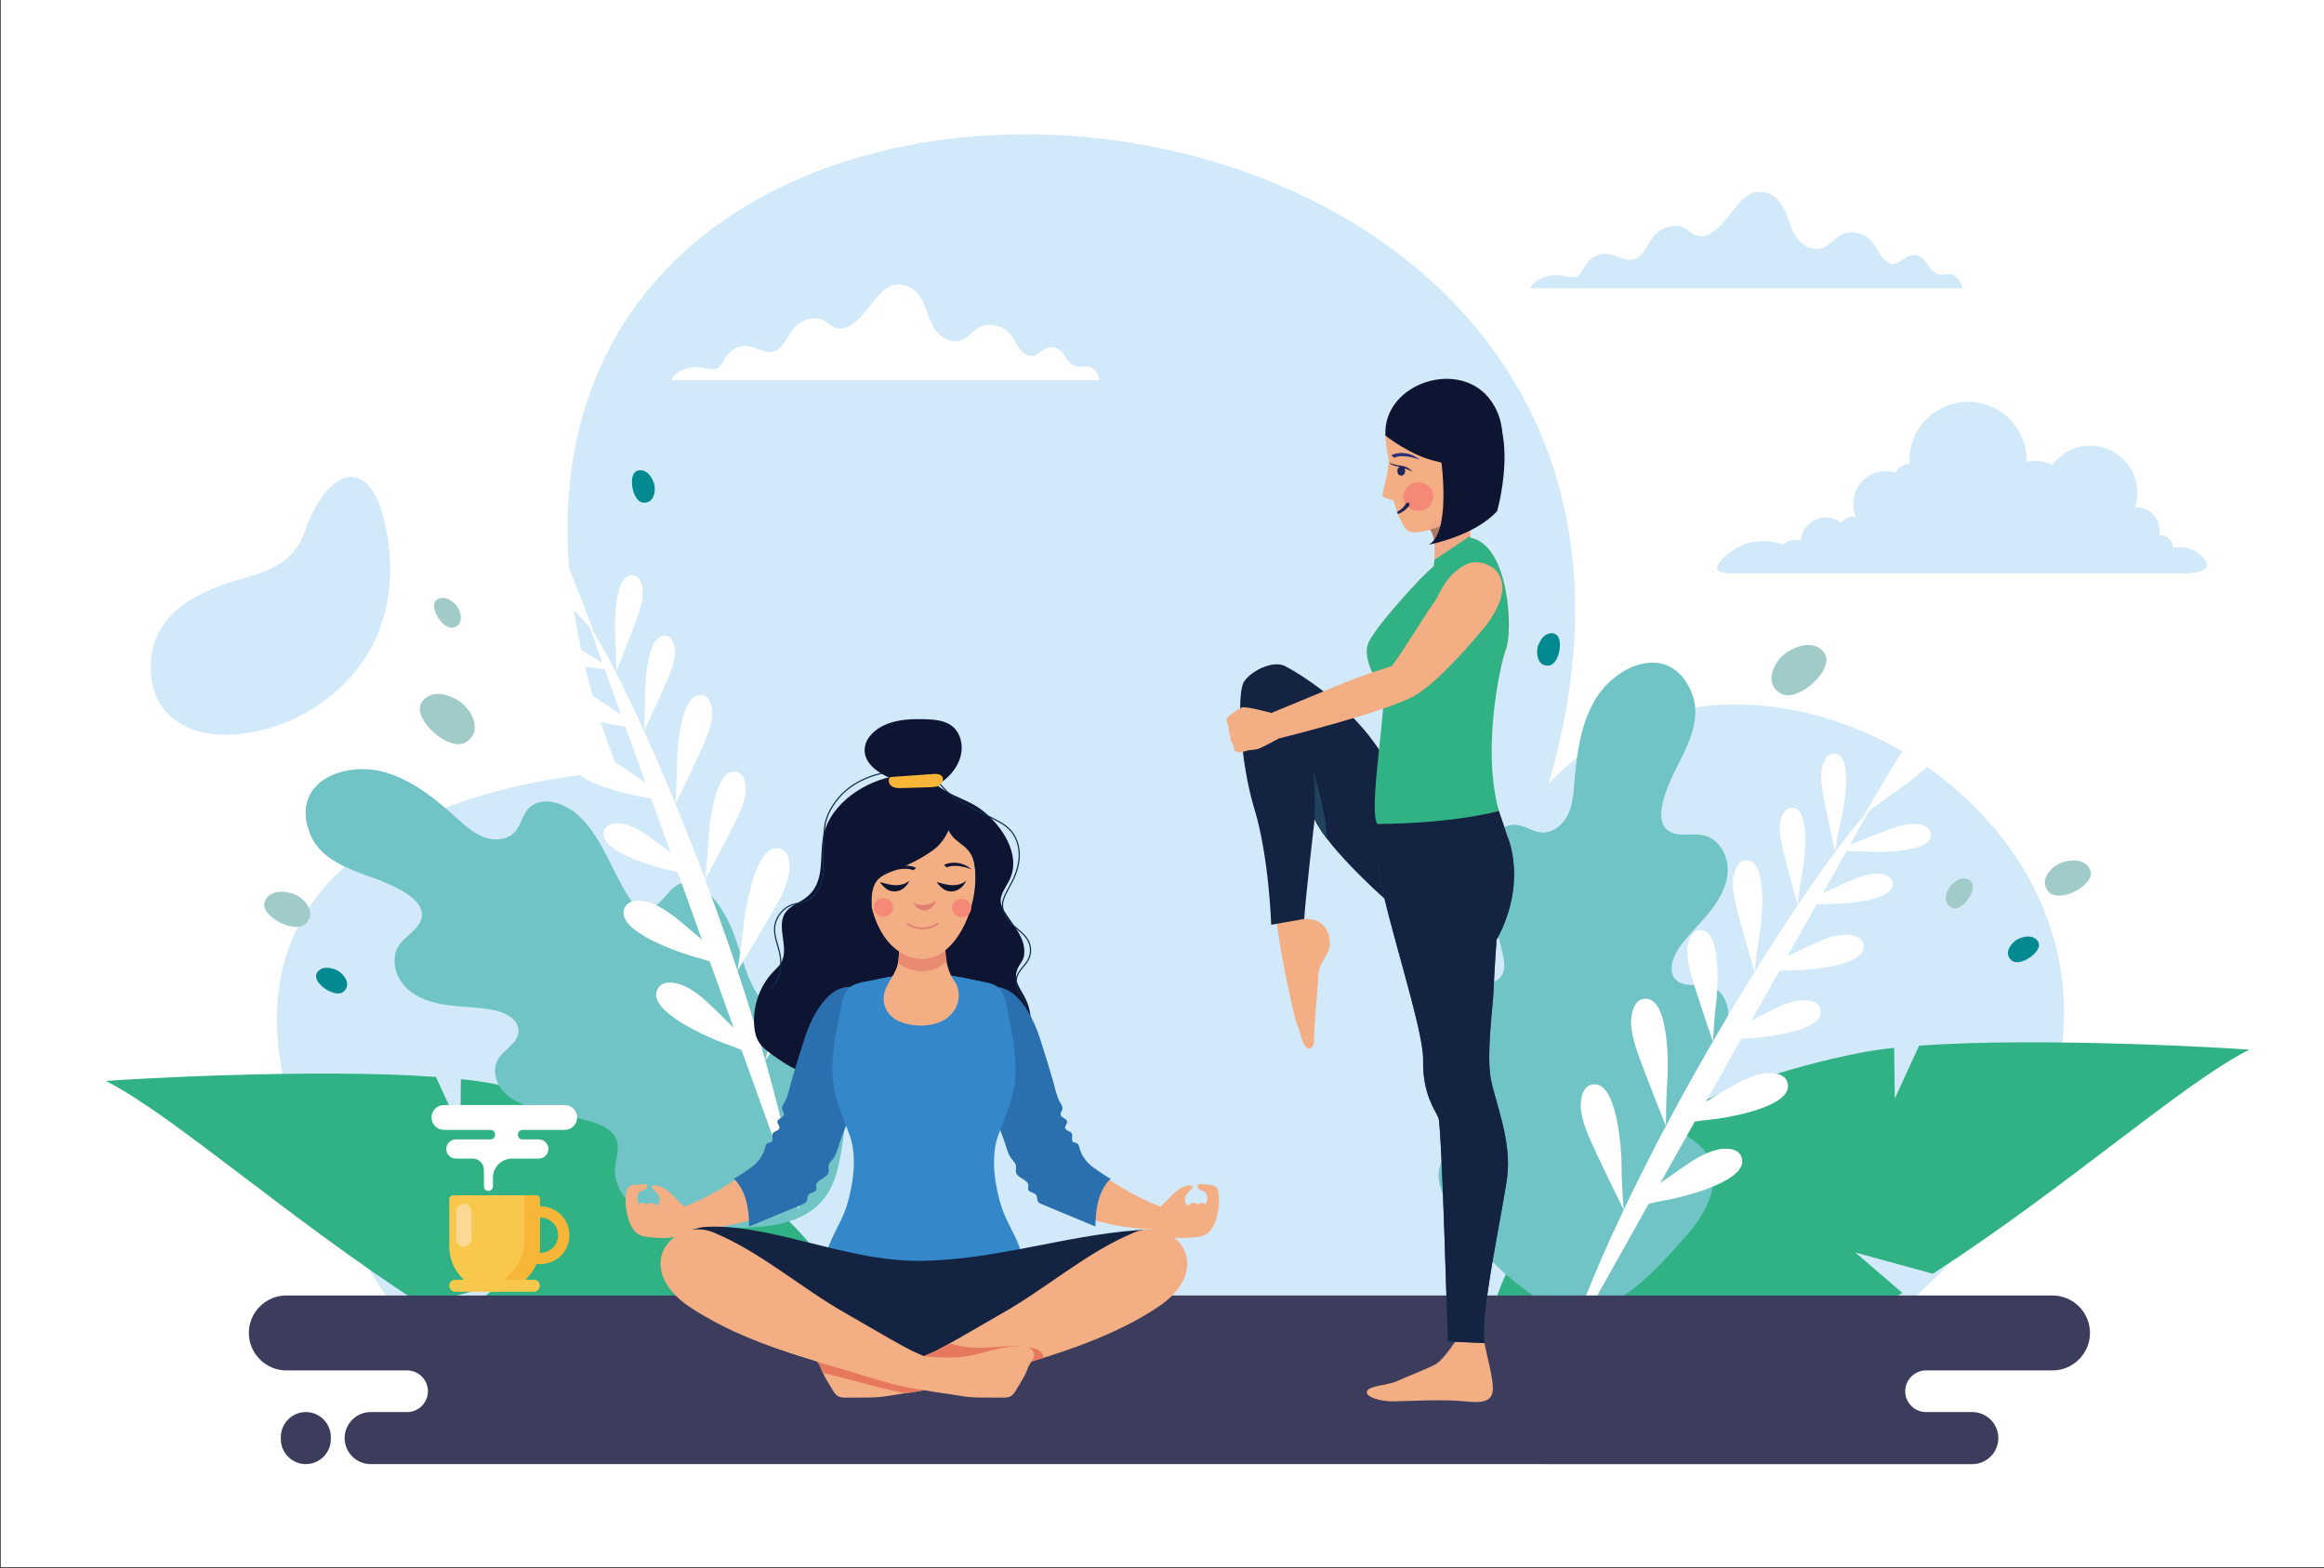 <?xml version="1.0" encoding="utf-8"?>
<!-- Generator: Adobe Illustrator 23.0.6, SVG Export Plug-In . SVG Version: 6.00 Build 0)  -->
<svg version="1.1" id="Layer_1" xmlns="http://www.w3.org/2000/svg" xmlns:xlink="http://www.w3.org/1999/xlink" x="0px" y="0px"
	 viewBox="0 0 1962 1323.88" enable-background="new 0 0 1962 1323.88" xml:space="preserve">
<rect x="0" y="0" width="1962" height="1323.88" fill="#333333" stroke="none"/>
<rect x="0.62" y="-0.68" fill="#FFFFFF" width="1962" height="1323.88"/>
<path fill-rule="evenodd" clip-rule="evenodd" fill="#D1E9F9" d="M1580.49,1126.09c412.88-326.87-69.32-682.08-273.12-464.19
	C1512.82-40.56,231.78-94.2,522.16,651.58c0,0-491.62,16.51-191.18,449.75L1580.49,1126.09L1580.49,1126.09z"/>
<path fill-rule="evenodd" clip-rule="evenodd" fill="#D1E9F9" d="M325.59,444.73c23.44,115.46-66.87,173.86-132.37,175.61
	c-41.25,1.1-63.05-21.71-65.59-49.02c-4.85-52.17,38.41-72.18,79.27-83.49c21.05-5.83,41.81-13.96,50.06-38.19
	C275.17,396.14,312.55,380.49,325.59,444.73L325.59,444.73z"/>
<path fill-rule="evenodd" clip-rule="evenodd" fill="#D1E9F9" d="M1489.03,456.92c5.85,0,11.47,1.06,16.65,2.98
	c2.34-2.58,5.73-4.2,9.49-4.2c1.75,0,3.43,0.35,4.95,0.99c0.83-11.03,10.05-19.73,21.31-19.73c4.88,0,9.38,1.64,12.98,4.39
	c2.3-3.17,6.04-5.23,10.25-5.23c0.71,0,1.4,0.06,2.07,0.17c-1.43-3.33-2.21-6.99-2.21-10.84c0-15.23,12.34-27.58,27.58-27.58
	c2.84,0,5.57,0.43,8.15,1.22c2-4.26,6.33-7.21,11.35-7.21l0.36,0c-0.06-0.99-0.09-1.99-0.09-3c0-27.37,22.19-49.56,49.56-49.56
	c27.37,0,49.56,22.19,49.56,49.56c0,0.38-0.01,0.76-0.02,1.15c2.4-0.61,4.9-0.93,7.48-0.93c5.13,0,9.96,1.27,14.2,3.51
	c7.22-9.86,18.88-16.26,32.04-16.26c21.93,0,39.7,17.78,39.7,39.7c0,4.31-0.69,8.46-1.96,12.35c0.4-0.02,0.8-0.04,1.2-0.04
	c10.8,0,19.55,8.76,19.55,19.55c0,1.27-0.12,2.51-0.35,3.71c0.13-0.01,0.27-0.01,0.41-0.01c6.1,0,11.07,4.84,11.27,10.89
	c1.69-0.32,3.44-0.49,5.23-0.49c7.05,0,13.64,2.45,18.39,6.94c12.7,12.01-1.17,15.13-14.53,15.13h-17.42h-13.68h-280.32h-21.89
	h-35.95c-13.93,0-33.82,2.28-20-12.28C1463.06,462.65,1475.38,456.92,1489.03,456.92z"/>
<path fill="#FFFFFF" d="M927.87,321.09c0.66-3.99-4.62-12.03-10.37-11.9c-2.29,0.05-4.53,0.65-6.81,0.53
	c-6.09-0.3-9.25-5.04-11.6-8.97c-2.35-3.93-7.02-8.41-12.96-7.41c-8.55,1.43-12.86,12.71-22.57,4.25
	c-6.36-5.54-6.84-13.29-14.04-18.67c-4.94-3.69-12.98-5.88-19.61-3.84c-8.65,2.66-11.87,11.24-21.08,12.73
	c-10.2,1.65-17.54-6.11-20.79-11.71c-3.95-6.79-5.42-14.13-8.8-21.05c-3.13-6.4-9.43-14.97-20.72-14.78
	c-9.55,0.16-13.75,6.2-18.44,11c-6.09,6.24-18.76,28.64-32.96,25.94c-5.54-1.05-8.3-5.45-13.3-7.42
	c-8.03-3.17-18.27,1.19-23.11,6.66c-4.84,5.47-6.76,12.08-12.23,17.26c-1.41,1.34-3.13,2.6-5.35,3.21
	c-7.64,2.09-14.75-4.34-22.93-4.82c-5.65-0.33-10.88,2.32-14.13,5.56c-3.24,3.24-5.01,7.06-7.5,10.6c-0.69,0.99-1.48,1.99-2.73,2.66
	c-3.59,1.92-8.64,0.3-13.03-0.45c-10.86-1.87-23.2,3.12-26.26,10.61H927.87z"/>
<path fill="#D1E9F9" d="M1656.26,243.44c0.66-4.02-4.66-12.13-10.46-12c-2.31,0.05-4.57,0.65-6.87,0.54
	c-6.14-0.3-9.33-5.08-11.69-9.04c-2.37-3.96-7.08-8.47-13.07-7.47c-8.62,1.45-12.96,12.82-22.76,4.28
	c-6.41-5.59-6.89-13.4-14.16-18.82c-4.98-3.72-13.09-5.92-19.77-3.87c-8.72,2.68-11.96,11.33-21.25,12.83
	c-10.29,1.67-17.68-6.16-20.96-11.8c-3.98-6.85-5.46-14.25-8.88-21.22c-3.16-6.45-9.51-15.09-20.89-14.9
	c-9.62,0.16-13.86,6.25-18.59,11.09c-6.14,6.29-18.91,28.88-33.23,26.15c-5.58-1.06-8.37-5.5-13.41-7.48
	c-8.1-3.19-18.42,1.2-23.3,6.72c-4.88,5.52-6.81,12.18-12.33,17.4c-1.43,1.35-3.16,2.63-5.4,3.24c-7.7,2.11-14.87-4.38-23.12-4.86
	c-5.69-0.33-10.97,2.34-14.24,5.6c-3.27,3.26-5.06,7.11-7.56,10.69c-0.7,1-1.49,2-2.75,2.68c-3.62,1.94-8.71,0.3-13.14-0.46
	c-10.95-1.88-23.39,3.14-26.47,10.7H1656.26z"/>
<g>
	<path fill="#30B285" d="M421.78,1084l-65.33,17.89c-112.39-72.47-211.29-161.16-267.14-189.18c14.15-1.27,175.64-10.88,278.71-3.41
		l20.55,44.71l0.54-42.84c10.87,1.16,20.76,2.58,29.34,4.29c122.84,24.52,275.56,87.94,311,221.79
		c14.88,56.21-47.92,66.44-89.41,67.93c-84.23,3.02-174.06-36.12-257.83-87.13L421.78,1084z"/>
	<path fill="#71C4C5" d="M581.45,1034.04c34.3,3.07,89.66,9.03,114.12-21.84c7.82-9.87,11.35-22.42,13.75-34.78
		c6.14-31.67,5.97-64.56-0.51-96.17c-1.96-9.58-4.67-19.39-11-26.84c-6.33-7.45-17.17-11.88-26.18-8.07
		c-9,3.8-14.75,11.23-24.19,2.64c-16.9-15.38-20.86-43.93-29.35-64.04c-6.17-14.61-21.62-42.62-41.38-39.38
		c-13.46,2.21-17.88,22.9-32.47,21.93c-5.19-0.34-9.48-4.25-12.41-8.54c-17.82-26.04-29.25-72.98-63.91-81.42
		c-7.36-1.79-15.87-0.72-21.24,4.63c-5.63,5.61-6.69,14.56-12.08,20.4c-6.39,6.93-17.46,7.63-26.27,4.29
		c-8.81-3.34-15.92-9.93-22.92-16.24c-17.43-15.73-36.19-31.04-58.6-38.03c-36.12-11.27-83.45,8.14-64.48,52.86
		c7.39,17.42,26.5,26.36,44.31,32.73c16.47,5.9,67,22.37,43.44,46.67c-4.52,4.66-10.11,8.4-13.55,13.9
		c-6.94,11.09-2.74,26.57,6.7,35.62c9.44,9.05,22.77,12.82,35.74,14.47c12.97,1.65,26.19,1.52,38.97,4.32
		c9.45,2.07,20.25,8.15,19.78,17.81c-0.48,10.05-12.56,15.06-17.48,23.84c-5.55,9.89-0.57,23.02,8.17,30.26
		c8.74,7.24,20.23,10.02,31.28,12.59c10.96,2.55,21.93,5.1,32.89,7.65c11.75,2.73,25.56,7.39,28.47,19.09
		c1.78,7.13-1.32,14.48-1.86,21.81c-1.08,14.52,8.3,28.34,20.62,36.1C552.12,1030.07,566.94,1032.74,581.45,1034.04z"/>
	<g>
		<path fill="#FFFFFF" d="M496.76,526.64c44.14,66.51,152.43,325.88,178.1,495.73"/>
		<path fill="#FFFFFF" d="M480.13,479c-4.02-9.72-8.14-19.61-14.88-27.69c-4.07-4.88-13.45-12.42-20.41-8.59
			c-20.65,11.37,23.28,56.97,30.72,63.8c8.94,8.22,25.4,26.09,25.4,26.09S487.3,496.32,480.13,479z"/>
		<path fill="#FFFFFF" d="M482.11,543.65c-7.07-4.11-14.28-8.28-22.25-10.09c-4.82-1.1-14.16-1.33-16.66,4.32
			c-7.4,16.76,41.24,24.22,49.06,24.93c9.4,0.86,27.99,4.14,27.99,4.14S494.7,550.96,482.11,543.65z"/>
		<path fill="#FFFFFF" d="M536.56,525.33c2.82-7.68,5.66-15.5,6.06-23.67c0.24-4.93-1.16-14.18-7.15-15.65
			c-17.79-4.36-16.66,44.83-16,52.65c0.79,9.4,0.8,28.29,0.8,28.29S531.54,539,536.56,525.33z"/>
		<path fill="#FFFFFF" d="M506.95,591.82c-6.83-4.49-13.8-9.04-21.67-11.29c-4.75-1.36-14.07-2.1-16.87,3.4
			c-8.3,16.33,39.86,26.43,47.62,27.58c9.34,1.37,27.73,5.67,27.73,5.67S519.12,599.82,506.95,591.82z"/>
		<path fill="#FFFFFF" d="M562.31,576.51c3.23-7.51,6.5-15.17,7.34-23.3c0.51-4.91-0.38-14.22-6.29-16.02
			c-17.53-5.33-19.09,43.85-18.86,51.7c0.28,9.43-0.75,28.29-0.75,28.29S556.56,589.89,562.31,576.51z"/>
		<path fill="#FFFFFF" d="M528.24,649.31c-7.79-5.28-15.73-10.64-24.74-13.36c-5.44-1.64-16.16-2.66-19.47,3.63
			c-9.83,18.65,45.41,31.1,54.33,32.54c10.72,1.74,31.81,6.99,31.81,6.99S542.11,658.72,528.24,649.31z"/>
		<path fill="#FFFFFF" d="M592.22,632.63c3.85-8.59,7.74-17.34,8.85-26.69c0.67-5.64-0.2-16.37-6.96-18.54
			c-20.08-6.43-22.71,50.14-22.58,59.17c0.16,10.86-1.35,32.54-1.35,32.54S585.37,647.93,592.22,632.63z"/>
		<path fill="#FFFFFF" d="M554.59,711.17c-7.56-5.61-15.27-11.3-24.16-14.39c-5.37-1.87-16.03-3.33-19.6,2.8
			c-10.61,18.22,44.07,32.98,52.91,34.8c10.64,2.19,31.49,8.33,31.49,8.33S568.05,721.15,554.59,711.17z"/>
		<path fill="#FFFFFF" d="M619.21,697.2c4.2-8.42,8.46-17,9.96-26.29c0.91-5.61,0.49-16.37-6.18-18.81
			c-19.79-7.27-24.8,49.14-25.05,58.17c-0.3,10.86-2.72,32.46-2.72,32.46S611.72,712.19,619.21,697.2z"/>
		<path fill="#FFFFFF" d="M577.82,780.91c-8.35-6.89-16.86-13.89-26.89-17.97c-6.05-2.47-18.21-4.79-22.68,2.05
			c-13.27,20.3,48.64,40.52,58.7,43.13c12.09,3.15,35.67,11.45,35.67,11.45S592.68,793.19,577.82,780.91z"/>
		<path fill="#FFFFFF" d="M652.88,768.73c5.33-9.42,10.74-19.02,13.02-29.61c1.38-6.39,1.54-18.77-5.97-21.98
			c-22.3-9.53-31.42,54.96-32.25,65.31c-0.99,12.45-5.06,37.12-5.06,37.12S643.38,785.5,652.88,768.73z"/>
		<path fill="#FFFFFF" d="M604.45,853.11c-7.79-7.52-15.74-15.15-25.42-20c-5.84-2.93-17.79-6.18-22.77,0.29
			c-14.8,19.21,45.37,44.15,55.19,47.54c11.81,4.07,34.68,14.17,34.68,14.17S618.33,866.49,604.45,853.11z"/>
		<path fill="#FFFFFF" d="M680.23,846.75c6.04-8.98,12.17-18.14,15.26-28.51c1.87-6.27,2.99-18.59-4.25-22.37
			c-21.5-11.23-35.57,52.37-37.2,62.63c-1.95,12.34-7.91,36.61-7.91,36.61S669.46,862.75,680.23,846.75z"/>
	</g>
	<path fill="#A1CBC8" d="M380.59,627.24c-13.65-4.49-28.92-21.4-25.79-31.7c1.74-5.71,7.85-9.26,13.81-9.59
		c5.96-0.32,11.75,1.98,17.02,4.78c11.08,5.89,23.64,26.23,7.57,36C389.71,628.85,385.24,628.77,380.59,627.24z"/>
	<path fill="#A1CBC8" d="M248.85,782.62c-11.22-0.69-26.14-10.47-25.81-18.89c0.19-4.67,4.11-8.57,8.56-9.99
		c4.45-1.43,9.29-0.83,13.83,0.25c9.56,2.27,23.09,15.18,12.86,25.76C256.08,782.04,252.68,782.86,248.85,782.62z"/>
	<path fill="#038990" d="M283.1,838.64c-7.67-1.4-17.14-9.36-16.22-15.13c0.51-3.2,3.53-5.56,6.71-6.18
		c3.18-0.62,6.46,0.19,9.5,1.31c6.39,2.35,14.65,12.35,6.74,18.79C288.13,838.83,285.72,839.12,283.1,838.64z"/>
	<path fill="#038990" d="M537.21,420.38c-4.36-6.46-5.3-18.79-0.53-22.17c2.64-1.87,6.45-1.37,9.11,0.48
		c2.66,1.84,4.38,4.75,5.71,7.71c2.8,6.21,1.43,19.11-8.72,17.96C540.59,424.11,538.7,422.59,537.21,420.38z"/>
	<path fill="#A1CBC8" d="M376.28,528.32c-6.5-4.3-12.08-15.34-8.97-20.28c1.73-2.74,5.43-3.73,8.6-3.04
		c3.17,0.68,5.87,2.72,8.22,4.94c4.96,4.67,8.62,17.11-1.19,19.93C380.83,530.47,378.5,529.79,376.28,528.32z"/>
</g>
<g>
	<path fill="#30B285" d="M1566.44,1057.6l65.33,17.89c112.39-72.47,211.29-161.16,267.14-189.18
		c-14.15-1.27-175.64-10.88-278.71-3.41l-20.55,44.71l-0.54-42.84c-10.87,1.16-20.76,2.58-29.34,4.29
		c-122.84,24.52-275.56,87.94-311,221.79c-14.88,56.21,47.92,66.44,89.41,67.93c84.23,3.02,174.06-36.12,257.83-87.13
		L1566.44,1057.6z"/>
	<path fill="#71C4C5" d="M1422.45,1044.71c-22.83,25.78-58.98,68.13-97.95,62.49c-12.46-1.8-23.65-8.5-33.88-15.84
		c-26.21-18.81-48.67-42.84-65.66-70.26c-5.15-8.31-9.92-17.3-10.43-27.06c-0.52-9.76,4.33-20.42,13.49-23.84
		c9.16-3.41,18.44-1.96,19.4-14.69c1.73-22.79-15-46.26-22.64-66.71c-5.55-14.86-13.55-45.83,3.04-57.04
		c11.3-7.64,28.72,4.37,38.67-6.35c3.54-3.81,3.97-9.6,3.16-14.74c-4.93-31.16-28.85-73.14-9.45-103.08
		c4.12-6.36,11.05-11.42,18.62-11.22c7.94,0.21,14.86,5.99,22.79,6.54c9.4,0.65,17.94-6.44,22.05-14.92
		c4.11-8.48,4.76-18.15,5.51-27.54c1.87-23.4,5-47.42,16.49-67.89c18.52-33,66.25-51.39,83.18-5.85
		c6.59,17.74-1.16,37.36-9.74,54.22c-7.93,15.6-33.35,62.27,0.47,63.76c6.48,0.29,13.11-0.83,19.4,0.8
		c12.66,3.29,20.23,17.44,19.59,30.5c-0.64,13.06-7.75,24.95-16.05,35.06c-8.3,10.11-18,19.09-25.36,29.9
		c-5.45,7.99-9.12,19.83-2.15,26.53c7.25,6.98,19.47,2.33,29.08,5.33c10.83,3.38,16.22,16.35,14.84,27.61
		c-1.38,11.26-7.82,21.17-14.09,30.63c-6.22,9.38-12.44,18.76-18.66,28.14c-6.66,10.05-13.51,22.92-7.59,33.43
		c3.6,6.4,10.9,9.62,16.33,14.58c10.76,9.81,13.42,26.3,9.8,40.4C1441.05,1021.68,1432.11,1033.81,1422.45,1044.71z"/>
	<g>
		<path fill="#FFFFFF" d="M1578.96,682.75c-54.52,58.3-204.2,296.2-257.6,459.47"/>
		<path fill="#FFFFFF" d="M1603.24,638.51c5.58-8.92,11.27-18,19.26-24.85c4.82-4.14,15.32-10.02,21.55-5.09
			c18.49,14.63-32.38,52.34-40.84,57.85c-10.18,6.63-29.36,21.54-29.36,21.54S1593.31,654.4,1603.24,638.51z"/>
		<path fill="#FFFFFF" d="M1590.6,701.93c7.65-2.88,15.45-5.8,23.61-6.27c4.93-0.28,14.19,1.03,15.71,7.01
			c4.52,17.75-44.68,17.06-52.51,16.48c-9.41-0.71-28.29-0.54-28.29-0.54S1576.97,707.07,1590.6,701.93z"/>
		<path fill="#FFFFFF" d="M1539.93,674.87c-1.51-8.04-3.02-16.22-2.06-24.35c0.58-4.9,3.49-13.79,9.64-14.25
			c18.27-1.36,9.02,46.97,7.08,54.57c-2.34,9.14-5.46,27.77-5.46,27.77S1542.61,689.18,1539.93,674.87z"/>
		<path fill="#FFFFFF" d="M1558.14,745.34c7.48-3.3,15.11-6.64,23.24-7.55c4.91-0.55,14.22,0.26,16.07,6.14
			c5.49,17.48-43.68,19.48-51.53,19.32c-9.44-0.19-28.28,1.01-28.28,1.01S1544.81,751.22,1558.14,745.34z"/>
		<path fill="#FFFFFF" d="M1506.07,721.09c-1.94-7.94-3.9-16.03-3.39-24.2c0.31-4.93,2.73-13.96,8.85-14.76
			c18.17-2.36,11.58,46.4,10.05,54.1c-1.83,9.26-3.93,28.02-3.93,28.02S1509.53,735.23,1506.07,721.09z"/>
		<path fill="#FFFFFF" d="M1527.63,798.52c8.55-3.92,17.27-7.9,26.61-9.09c5.64-0.72,16.37,0.05,18.6,6.79
			c6.61,20.02-49.93,23.16-58.96,23.11c-10.86-0.06-32.53,1.64-32.53,1.64S1512.4,805.51,1527.63,798.52z"/>
		<path fill="#FFFFFF" d="M1467.3,771.5c-2.37-9.11-4.77-18.39-4.31-27.79c0.27-5.68,2.9-16.11,9.93-17.13
			c20.87-3.02,14.11,53.2,12.49,62.09c-1.95,10.69-4.05,32.32-4.05,32.32S1471.52,787.72,1467.3,771.5z"/>
		<path fill="#FFFFFF" d="M1491.42,855.17c8.38-4.28,16.93-8.62,26.2-10.2c5.6-0.96,16.36-0.64,18.87,6.01
			c7.45,19.73-48.91,25.24-57.94,25.58c-10.85,0.4-32.43,3.01-32.43,3.01S1476.5,862.79,1491.42,855.17z"/>
		<path fill="#FFFFFF" d="M1430,830.71c-2.75-9-5.54-18.17-5.48-27.58c0.03-5.68,2.22-16.22,9.2-17.53
			c20.72-3.9,16.34,52.56,15.09,61.51c-1.5,10.76-2.69,32.46-2.69,32.46S1434.91,846.74,1430,830.71z"/>
		<path fill="#FFFFFF" d="M1456.99,920.12c9.37-5.42,18.93-10.91,29.49-13.28c6.38-1.43,18.75-1.71,22.03,5.77
			c9.73,22.21-54.67,31.92-65.02,32.84c-12.44,1.11-37.07,5.39-37.07,5.39S1440.3,929.76,1456.99,920.12z"/>
		<path fill="#FFFFFF" d="M1384.98,895.69c-3.7-10.17-7.44-20.54-7.94-31.35c-0.3-6.53,1.58-18.77,9.52-20.69
			c23.57-5.72,21.91,59.39,21.01,69.75c-1.08,12.45-1.15,37.44-1.15,37.44S1391.57,913.81,1384.98,895.69z"/>
		<path fill="#FFFFFF" d="M1418.78,986.92c8.93-6.12,18.03-12.34,28.37-15.52c6.25-1.92,18.57-3.15,22.41,4.05
			c11.42,21.39-52.04,36.04-62.29,37.76c-12.32,2.06-36.54,8.24-36.54,8.24S1402.89,997.83,1418.78,986.92z"/>
		<path fill="#FFFFFF" d="M1345.1,968.12c-4.48-9.86-9.01-19.9-10.34-30.64c-0.8-6.49,0.13-18.83,7.89-21.36
			c23.06-7.52,26.43,57.53,26.33,67.92c-0.11,12.49,1.75,37.42,1.75,37.42S1353.07,985.68,1345.1,968.12z"/>
	</g>
	<path fill="#A1CBC8" d="M1515.76,585.92c13.65-4.49,28.93-21.4,25.79-31.7c-1.74-5.71-7.85-9.26-13.81-9.59
		c-5.96-0.32-11.75,1.98-17.02,4.78c-11.08,5.89-23.64,26.23-7.57,36C1506.63,587.53,1511.1,587.45,1515.76,585.92z"/>
	<path fill="#A1CBC8" d="M1739.37,756.23c11.22-0.69,26.14-10.47,25.81-18.89c-0.19-4.67-4.11-8.57-8.56-9.99
		c-4.45-1.43-9.29-0.83-13.83,0.25c-9.56,2.27-23.09,15.18-12.86,25.76C1732.14,755.64,1735.54,756.47,1739.37,756.23z"/>
	<path fill="#038990" d="M1705.12,812.25c7.67-1.4,17.14-9.36,16.22-15.13c-0.51-3.2-3.53-5.56-6.71-6.18
		c-3.18-0.62-6.46,0.19-9.5,1.31c-6.39,2.35-14.65,12.35-6.74,18.79C1700.09,812.44,1702.5,812.73,1705.12,812.25z"/>
	<path fill="#038990" d="M1313.25,557.99c4.36-6.46,5.3-18.79,0.53-22.17c-2.64-1.87-6.45-1.37-9.11,0.48
		c-2.66,1.84-4.38,4.75-5.71,7.71c-2.8,6.21-1.43,19.11,8.72,17.96C1309.87,561.71,1311.76,560.19,1313.25,557.99z"/>
	<path fill="#A1CBC8" d="M1655.62,765.25c6.5-4.3,12.08-15.34,8.97-20.28c-1.73-2.74-5.43-3.73-8.6-3.04
		c-3.17,0.68-5.87,2.72-8.22,4.94c-4.96,4.67-8.62,17.11,1.19,19.93C1651.08,767.4,1653.4,766.72,1655.62,765.25z"/>
</g>
<path fill-rule="evenodd" clip-rule="evenodd" fill="#3C3D5D" d="M241.72,1093.84h1491.08c17.39,0,31.64,14.24,31.64,31.64v0
	c0,17.4-14.24,31.65-31.64,31.65h-106.77c-9.67,0-17.58,7.91-17.58,17.58l0,0c0,9.67,7.91,17.58,17.58,17.58h39.06
	c12.08,0,21.98,9.89,21.98,21.97v0c0,12.08-9.89,21.98-21.98,21.98H312.92c-12.09,0-21.97-9.89-21.97-21.98v0
	c0-12.08,9.89-21.97,21.97-21.97h30.77c9.67,0,17.58-7.91,17.58-17.58l0,0c0-9.67-7.91-17.58-17.58-17.58H241.72
	c-17.4,0-31.64-14.24-31.64-31.65v0C210.08,1108.08,224.33,1093.84,241.72,1093.84L241.72,1093.84z M258.2,1236.24
	c11.6,0,21.1-9.49,21.1-21.09v-1.76c0-11.61-9.49-21.1-21.1-21.1l0,0c-11.6,0-21.09,9.49-21.09,21.1v1.76
	C237.11,1226.75,246.6,1236.24,258.2,1236.24L258.2,1236.24z"/>
<g>
	<g>
		<g>
			<path fill="#F3AE84" d="M1176.5,1183.27c11.18-0.22,42.89-1.93,60.5,0.01c17.61,1.94,24.45-0.87,23.21-14.05
				c-0.06-0.72-0.14-1.44-0.24-2.18c-1.58-12.89-6.52-29.09-6.87-34.48c-0.36-5.7-22.65-2.54-22.65-2.54s-11.69,18.01-18.11,21.69
				c-6.42,3.67-25.87,11.16-33.33,14.61c-0.55,0.26-1.14,0.49-1.76,0.71h-0.01c-7.88,2.78-21.21,3.17-23.13,7.58
				C1152.05,1179.37,1165.32,1183.48,1176.5,1183.27z"/>
		</g>
	</g>
	<path fill="#F3AE84" d="M1098.62,776.08c0,0,23.8-3.75,24.07,20.71c0.1,8.87-9.1,15.86-9.51,25.45
		c-0.57,13.14-4.59,51.41-3.83,55.48c0.76,4.07-2.51,10.02-6.52,6.61s-5.22-14.49-7.69-19.06c-2.47-4.56-17.01-73.57-17.13-87.55
		C1077.86,763.73,1098.62,776.08,1098.62,776.08z"/>
	<path fill="#142341" d="M1268.46,761.54c-18.22,40.51-62.82,28.6-78.95,15.33c-19.35-15.93-68.42-60.16-79.68-85.16
		c0,0-8.11,70.18-8.73,84.18l-27.9,4.95c0,0-1.84-57.45-14.21-97.87c-12.37-40.43-14.94-98.07-8.8-107.35
		c6.14-9.28,24.43-18.34,34.57-13.26c10.13,5.08,50.91,29.72,76.32,66c25.41,36.27,48.08,65.65,48.08,65.65l53.78-4.6
		C1262.95,689.4,1286.68,721.03,1268.46,761.54z"/>
	<path fill="#295274" d="M1272.61,706.19c0,0,17.53,38.36-9.2,87.5c0,0-2.16,30.86-2.47,42.43c-0.31,11.57-6.47,54.97-2.16,75.86
		c4.32,20.9,17.57,52.07,13.56,82.29c-4.01,30.22-23.43,117.65-18.8,139.83l-31.27-1.45c0,0-5.1-182.42-7.88-188.85
		c-2.77-6.43-13.56-20.25-12.94-48.86c0.62-28.61-37.91-138.22-38.53-170.69C1162.32,691.8,1272.61,706.19,1272.61,706.19z"/>
	<path fill="#F3AE84" d="M1221.39,326c-13.79-1.55-44.87,3.8-51.77,41.73c0,0,0.52,10.37,2.46,18.62
		c1.94,8.24-6.37,31.68-4.63,32.97c1.75,1.29,9.16,3.26,9.16,3.26s6.59,26.58,15.38,26.9c8.79,0.32,42.43-4.78,59.92-36.26
		C1269.4,381.74,1277.07,332.27,1221.39,326z"/>
	<path fill="#0E1533" d="M1169.61,367.73c0,0,21.54,17.35,43.64,21.95c22.1,4.6,34.97,29.47,34.97,29.47s36.44-42.3,11.14-79.89
		C1234.05,301.66,1167.3,322.88,1169.61,367.73z"/>
	<path fill="#F3AE84" d="M1238.81,453.76c0,0-26.61,22.09-36.73,32.13c-10.13,10.05-43.52,46.68-47.28,58.28
		c-3.76,11.6,5.76,29.7,12.54,38.58c6.23,8.16-0.87,25.09-0.78,35.1c0.09,10.01-6.18,83.42-1.98,116.13
		c1.35,10.48,78.61,14.09,111.22-16.81c0,0-2.27-10.9-18.71-55.75c-5.07-13.84,6.98-95.65,13.93-112.12
		C1277.95,532.84,1273.86,456.33,1238.81,453.76z"/>
	<path fill="#EFA986" d="M1241.25,453.98c-1.14-12.06,2.43-28.99,2.43-28.99s-43.22,16.23-36.49,22.32
		c1.75,1.59,2.82,4.43,3.44,7.76c1.76,9.47-0.1,22.95-0.1,22.95l-15.22,15.87C1181.69,510.18,1241.81,459.84,1241.25,453.98z"/>
	<path fill="#EFA986" d="M1241.25,453.98c0,0.03,0,0.06,0,0.09c-0.05,6.27-59.49,56.03-45.93,39.81l15.22-15.86
		c0,0,0.3-2.17,0.54-5.37c0.37-4.79,0.61-11.9-0.44-17.57c-0.61-3.34-1.68-6.18-3.44-7.76c-6.74-6.09,36.49-22.32,36.49-22.32
		s-3.33,15.75-2.54,27.69C1241.18,453.11,1241.21,453.55,1241.25,453.98z"/>
	<path fill="#EFA986" d="M1222.58,389.19c0.38-4.49,5.56-10.95,12.28-4.36c6.72,6.58-4,27.38-9.68,24.93
		C1219.51,407.3,1222.19,393.83,1222.58,389.19z"/>
	<path fill="#A77961" d="M1207.2,447.3c1.75,1.59,3.01,5.45,3.63,8.78c16.96-8.6,25.96-24.01,26.25-24.45
		C1227.33,442.14,1207.2,447.3,1207.2,447.3z"/>
	<path fill="#0E1533" d="M1216.96,390.67c0,0,7.93,59.56-10.82,69.24c0,0,38.71-7.21,57.79-28.38c0,0,26.95-92.86-31.26-108.86
		C1175.14,306.87,1216.96,390.67,1216.96,390.67z"/>
	<g>
		<path fill="#F3AE84" d="M1043.66,634.7c0,0,3.24,0.8,4.82,0.42c0,0,2.82-0.91,4.87-1.43c0.65-0.16,1.22-0.29,1.59-0.33
			c1.57-0.17,5.07-0.07,8.72-1.59c3.65-1.52,16.04-8.25,16.04-8.25l-3.63-12.03l-2.74-9.53c0,0-21.05-5.68-24.61-4.68
			c-0.35,0.1-0.69,0.21-1,0.34c-2.94,1.16-4.66,3.31-6.13,4.09c-0.54,0.29-5.72,3.59-5.98,5.46c-0.36,2.6,0.4,4.55,1.68,5.75
			c0,0-0.5,5.12,1.34,8.01c0,0-0.6,4.71,2.66,7.62C1041.3,628.56,1041.2,633.4,1043.66,634.7z"/>
	</g>
	<path fill="#30B285" d="M1271,549.3c-3.23,7.65-20.75,81.25-5.58,135.41c0,0-14.2,3.5-14.2,3.5c-49.85,11.73-88.29,7.49-88.29,7.49
		c-8.47-9.45,9.05-106.86,4.39-112.96c-6.78-8.87-16.3-26.98-12.54-38.58c3.76-11.59,37.16-48.23,47.28-58.28
		c2.19-2.18,5.17-4.92,8.47-7.88c0,0,0.3-2.17,0.54-5.37c0,0,0,0,0,0l24.98-16.59l0.02-0.01l3.34-2.22l1.72-1.14
		c0.03,0.44,0.06,0.87,0.11,1.3c0,0.03,0,0.06,0,0.09C1274.05,459.93,1277.79,533.23,1271,549.3z"/>
	<path fill="#142341" d="M1258.79,911.99c4.32,20.9,17.57,52.08,13.56,82.29c-4.01,30.22-23.43,117.65-18.8,139.83l-31.26-1.45
		c0,0-5.1-182.42-7.87-188.85c-2.78-6.43-13.56-20.25-12.95-48.86c0.57-26.27-31.87-120.82-37.65-161.25
		c-0.01-0.03-0.01-0.06-0.02-0.09c-1.48-11.03-1.75-37.37-0.86-37.9c0,0,58.85,0.34,102.49-11c3.34,9.57,5.63,16.53,7.19,21.49
		c0,0.01,0.01,0.02,0.01,0.03c0.59,1.33,17.04,39.19-9.21,87.47c0,0-2.15,30.86-2.47,42.43
		C1260.64,847.7,1254.48,891.09,1258.79,911.99z"/>
	<g>
		<path fill="#F3AE84" d="M1262.3,481c0,0-13.11-12.39-28.42-2.3c-15.3,10.08-18.53,24.03-23.45,30.3
			c-4.92,6.26-33.28,52.69-35.93,53.56c-2.65,0.86-23.28,7.03-47.4,17.14c-23.67,9.92-53.77,22.27-53.77,22.27l-1.8,11.61l8.18,9.95
			c0,0,94.13-23.23,116.37-37.17c21.7-13.59,52.85-51.58,52.85-51.58S1281.54,500.76,1262.3,481z"/>
	</g>
	<path fill="#20425D" d="M1109.83,691.7c0,0,1.38-32.59-2.3-42.73c1.17,3.08,10.54,28.63,13.05,59.65
		C1115.85,702.48,1112.1,696.74,1109.83,691.7z"/>
	<ellipse fill-rule="evenodd" clip-rule="evenodd" fill="#F58877" cx="1197.46" cy="419.38" rx="12.51" ry="12.09"/>
	<path fill="#2B3278" d="M1174.64,384.33c0,0,11.66-6.19,23.98,3.87c0,0-13.23-5.44-21.74-1.7L1174.64,384.33z"/>
	<path fill="#222459" d="M1192.63,398.23c0,0-7.46-3.48-12.91-4.44c-5.45-0.96-6.92-3-6.92-3s5.71,2.04,10.76,2.59
		C1188.62,393.93,1192.63,398.23,1192.63,398.23z"/>
	<path fill="#222459" stroke="#222459" stroke-width="2" stroke-miterlimit="10" d="M1187.76,425.79c-1.82,3.19-4.63,5.76-7.9,7.28
		c3.45-1.17,6.61-3.37,8.98-6.69c0.2-0.28,0.14-0.68-0.13-0.88c-0.27-0.21-0.66-0.15-0.86,0.13c-0.01,0.02-0.02,0.03-0.03,0.05
		L1187.76,425.79z"/>
	<ellipse fill="#222459" cx="1182.97" cy="397.7" rx="3.26" ry="3.91"/>
</g>
<g>
	<path fill="#0E1533" d="M674.53,904.09c16.36,6.68,36.99,4.66,51.44-5.62c14.52-10.33,27.84-17.92,46.29-18.47
		c11.46-0.34,22.2,4.45,33.12,7.19c9.6,2.41,16.93,10.12,27.28,11.54c13.6,1.86,27.57-6.5,33.69-18.79
		c6.12-12.29,4.78-27.59-2.06-39.49c-5-8.69-9.59-15.17-3.98-24.86c1.22-2.11,2.76-4.06,3.6-6.35c0.79-2.16,0.91-4.51,0.82-6.81
		c-0.51-12.55-10.01-21.96-16.35-32.32c-1.48-2.42-2.97-4.94-3.42-7.74c-1.14-7.13,4.53-13.3,7.55-19.87
		c9.79-21.26-6.92-45.45-23.18-58.21c-9.6-7.53-21.1-10.57-31.45-16.7c-4.71-2.79-9.01-6.25-13.78-8.95
		c-8.32-4.7-17.38-4.9-26.61-3.61c-26.3,3.69-56.2,22.81-62.3,50.32c-4.13,18.65,2.63,40.34-15.84,53.39
		c-5.57,3.93-12.6,6.27-16.39,11.93c-8.07,12.03,3.79,29.85-3.59,42.31c-1.64,2.78-4.1,4.96-6.34,7.29
		c-11.81,12.29-17.9,29.86-16.24,46.83c0.41,4.14,1.28,8.31,3.32,11.94c2.81,4.97,7.57,8.49,12.22,11.81
		c6.96,4.97,14.06,9.87,21.96,13.14C674.38,904.03,674.45,904.06,674.53,904.09z"/>
	<path fill="#F8A27B" d="M824.61,876.23c-2-10.88-4.46-26.43,5.15-34.69c3.91-3.36,9.37-4.84,14.44-3.9
		c3.05,0.56,5.9,1.93,8.59,3.49c2.3,1.33,4.54,2.81,6.44,4.67c5.52,5.39,7.25,12.81,10.56,19.45c3.73,7.49,6.21,15.4,8.44,23.44
		c3.82,13.75,7.24,27.61,10.66,41.47c1.77,7.15,3.53,14.31,5.3,21.46c2.97,12.03,6.5,23,6.55,35.65
		c0.04,10.42-5.17,22.47-17.97,19.04c-7.95-2.13-12.44-10.32-16.03-17.73c-9.91-20.47-18.06-42.69-28.37-63.25
		C830.8,910.27,827.63,892.67,824.61,876.23z"/>
	<path fill="#F3AE84" d="M946.62,1002.57c-11.18-6.85-21.77-14.61-32.92-21.51c-6.25-3.87-12.75-8.25-19.7-10.77
		c-8.53-3.09-20.94-2.98-23.66,7.72c-1.03,4.04-0.71,8.33,0.31,12.37c2.58,10.26,9.44,18.25,18.38,23.59
		c10.16,6.07,19.52,11.6,31.04,15.17c18.63,5.77,38.11,8.82,57.61,9.03c4.12,0.04,8.47-0.11,11.94-2.33
		c13.24-8.47-4.28-14.66-10.41-17.15C967.98,1014.12,956.97,1008.91,946.62,1002.57z"/>
	<path fill="none" stroke="#0E2E4E" stroke-miterlimit="10" d="M650.69,834.43c8.17-7.02,9.92-19.29,7.56-29.79
		c-1.55-6.88-4.6-13.56-4.33-20.6c0.34-8.82,6.47-17.13,14.79-20.07c4.24-1.5,8.91-1.69,12.98-3.63c6.15-2.93,9.53-9.11,11.77-15.25
		c2.44-6.68,1.43-12.38,1.46-19.37c0.04-8.94,0.26-17.89,1.17-26.79c1.05-10.26,7.19-20.43,14.23-27.8
		c1.01-1.06,2.06-2.08,3.16-3.05c18.28-16.32,53.22-23.47,74.89-10.19c4.32,2.64,7,6.3,10.42,9.8c3.48,3.56,7.99,6.44,12.19,9.07
		c8.5,5.34,17.64,9.54,26.62,13.99c5.74,2.84,11.57,5.91,15.78,10.73c5.08,5.81,7.33,13.76,7.1,21.47
		c-0.23,7.72-2.76,15.22-6.3,22.08c-2.5,4.85-5.52,9.48-7.11,14.7c-2.59,8.5,2.36,16.49,8.64,21.95
		c4.75,4.13,10.22,7.91,12.82,13.65c2.16,4.77,1.97,10.54-0.51,15.15c-2.32,4.3-6.39,7.47-8.55,11.85c-2.07,4.2-2.14,9.35-0.17,13.6
		c2.51,5.42,8.23,10.45,6.35,16.11"/>
	<path fill="#F8A27B" d="M732.61,876.23c2-10.88,4.46-26.43-5.15-34.69c-3.91-3.36-9.37-4.84-14.44-3.9
		c-3.05,0.56-5.9,1.93-8.59,3.49c-2.3,1.33-4.54,2.81-6.44,4.67c-5.52,5.39-7.25,12.81-10.56,19.45c-3.73,7.49-6.21,15.4-8.44,23.44
		c-3.82,13.75-7.24,27.61-10.66,41.47c-1.77,7.15-3.53,14.31-5.3,21.46c-2.97,12.03-6.5,23-6.55,35.65
		c-0.04,10.42,5.17,22.47,17.97,19.04c7.95-2.13,12.44-10.32,16.03-17.73c9.91-20.47,18.06-42.69,28.37-63.25
		C726.43,910.27,729.6,892.67,732.61,876.23z"/>
	<path fill="#F3AE84" d="M610.61,1002.57c11.18-6.85,21.77-14.61,32.92-21.51c6.25-3.87,12.75-8.25,19.7-10.77
		c8.53-3.09,20.94-2.98,23.66,7.72c1.03,4.04,0.71,8.33-0.31,12.37c-2.58,10.26-9.44,18.25-18.38,23.59
		c-10.16,6.07-19.52,11.6-31.04,15.17c-18.63,5.77-38.11,8.82-57.61,9.03c-4.12,0.04-8.47-0.11-11.94-2.33
		c-13.24-8.47,4.28-14.66,10.41-17.15C589.25,1014.12,600.26,1008.91,610.61,1002.57z"/>
	<path fill="#0E1533" d="M709.19,822.35c-1.03,6.8-0.25,13.8,2.74,20.01c8.05,16.75,27.98,20.02,44.79,20.67
		c6.22,0.24,12.48-0.07,18.64-0.99c5.49-0.82,10.38,0.02,15.93-0.11c10.96-0.25,21.87-3.49,31.13-9.37
		c4.51-2.86,8.75-6.48,11.06-11.29c3.18-6.61,2.25-14.43,0.57-21.57c-0.97-4.12-2.19-8.24-4.31-11.91
		c-2.27-3.93-5.52-7.26-7.41-11.38c-3.55-7.74-0.63-16.8-3.79-24.39c-2.47-5.95-8.68-12.66-13.84-16.38
		c-7.01-5.06-16.06-6.66-24.69-6.07c-8.63,0.59-16.98,3.19-25.2,5.88c-6.47,2.12-12.04,0.81-16.79,6.15
		c-3.76,4.24-2.45,11.16-3.65,16.29C730.32,795.16,711.91,804.28,709.19,822.35z"/>
	<path fill="#2B70AE" d="M825.39,900.86c3.55,9.42,5.8,19.33,9.34,28.71c4.8,12.72,10.64,25.88,14.67,38.68
		c1.14,3.61,2.32,7.31,4.65,10.28c1.43,1.82,3.34,3.49,3.69,5.77c0.27,1.73-0.44,3.52-0.11,5.24c1.02,5.46,10.88,6.35,10.56,11.89
		c-0.05,0.92-0.42,1.82-0.25,2.72c0.54,2.87,5.21,2.48,6.86,4.89c1.04,1.53,0.51,3.69,1.4,5.32c0.72,1.32,2.22,1.99,3.61,2.56
		c14.99,6.23,29.98,12.47,44.96,18.7c0.05-14.58,2.49-30.42,13.02-40.51c-0.71,0.68-14.46-9.12-15.68-10.06
		c-5.11-3.9-9.31-9.73-10.89-16.09c-0.22-0.88-0.37-1.8-0.85-2.57c-0.44-0.7-1.15-1.23-1.94-1.45c-0.74-0.2-1.55-0.16-2.22-0.54
		c-1.15-0.66-1.32-2.23-1.18-3.55c0.13-1.31,0.42-2.74-0.25-3.88c-1.24-2.13-5.11-2.08-5.56-4.5c-0.35-1.89,1.88-3.47,1.69-5.38
		c-0.27-2.79-5.05-3.15-5.51-5.91c-0.28-1.66,1.23-3.08,1.55-4.73c0.41-2.09-1.09-4-2.13-5.86c-2.96-5.33-4.17-12.23-5.87-18.06
		c-3.54-12.12-7.21-24.2-11.13-36.2c-6.19-18.97-22.51-52.54-48.72-40.5c-15.76,7.24-13.7,28.79-10.71,42.72
		C820.05,886.23,822.63,893.53,825.39,900.86z"/>
	<path fill="#2B70AE" d="M731.83,900.86c-3.55,9.42-5.8,19.33-9.34,28.71c-4.8,12.72-10.64,25.88-14.67,38.68
		c-1.14,3.61-2.32,7.31-4.65,10.28c-1.43,1.82-3.34,3.49-3.69,5.77c-0.27,1.73,0.44,3.52,0.11,5.24
		c-1.02,5.46-10.88,6.35-10.56,11.89c0.05,0.92,0.42,1.82,0.25,2.72c-0.54,2.87-5.21,2.48-6.86,4.89c-1.04,1.53-0.51,3.69-1.4,5.32
		c-0.72,1.32-2.22,1.99-3.61,2.56c-14.99,6.23-29.98,12.47-44.96,18.7c-0.05-14.58-2.49-30.42-13.02-40.51
		c0.71,0.68,14.46-9.12,15.68-10.06c5.11-3.9,9.31-9.73,10.89-16.09c0.22-0.88,0.37-1.8,0.85-2.57c0.44-0.7,1.15-1.23,1.94-1.45
		c0.74-0.2,1.55-0.16,2.22-0.54c1.15-0.66,1.32-2.23,1.18-3.55c-0.13-1.31-0.42-2.74,0.25-3.88c1.24-2.13,5.11-2.08,5.56-4.5
		c0.35-1.89-1.88-3.47-1.69-5.38c0.27-2.79,5.05-3.15,5.51-5.91c0.28-1.66-1.23-3.08-1.55-4.73c-0.41-2.09,1.09-4,2.13-5.86
		c2.96-5.33,4.17-12.23,5.87-18.06c3.54-12.12,7.21-24.2,11.13-36.2c6.19-18.97,22.51-52.54,48.72-40.5
		c15.76,7.24,13.7,28.79,10.71,42.72C737.18,886.23,734.6,893.53,731.83,900.86z"/>
	<path fill="#F3AE84" d="M584.15,1025.34c2.04,2.76,4.08,7.07,2.42,10.44c-0.75,1.51-2.17,2.57-3.61,3.45
		c-11.35,6.97-23.83,6.87-36.56,5.14c-2.09-0.28-4.21-0.62-6.13-1.49c-3.07-1.38-5.43-4.04-7.06-6.99
		c-2.38-4.34-3.57-9.37-4.44-14.2c-0.61-3.38-0.8-6.85-0.54-10.28c0.17-2.28,0.24-7.7,2.23-9.13c1.79-1.28,4.07-1.64,6.25-1.9
		c2.19-0.26,4.39-0.45,6.6-0.57c0.84-0.05,1.76-0.06,2.4,0.49c1.22,1.04,0.35,3.15-1.02,3.99c-1.37,0.84-3.07,1.04-4.38,1.97
		c-1.59,1.13-2.3,3.19-2.3,5.14c0.01,1.95,0.63,3.84,1.24,5.69c1.62-1.94,5.06-1.87,6.6,0.14c2.19-2.5,6.34-1.81,8.13,0.74
		c3.36-1.7,3.71-5.63,1.91-8.77c-1.23-2.14-3.16-3.76-4.87-5.53c-0.35-0.36-0.72-0.78-0.74-1.29c-0.05-1.12,1.46-1.56,2.58-1.49
		c5.28,0.33,9.95,3.52,13.8,7.15c3.2,3.01,6.09,6.32,9.35,9.27C578.81,1019.84,581.9,1022.3,584.15,1025.34z"/>
	<g>
		<defs>
			<path id="SVGID_1_" d="M699.58,1052.42c4.53-12.04,11.35-21.89,15.27-34.33c5.31-16.88,8.93-40.96,2.83-58.44
				c-6.48-18.56-14.42-33.2-14.91-53.87c-0.41-17.7,3.15-35.13,6.7-52.37c3.51-17.07,5.11-22.03,21.82-24.63
				c5.96-0.93,11.84-2.54,17.79-3.6c10.08-1.79,20.31-2.59,30.55-2.61v-0.01c0.13,0,0.27,0,0.4,0c0.13,0,0.27,0,0.4,0v0.01
				c10.24,0.02,20.47,0.82,30.55,2.61c5.94,1.06,11.83,2.67,17.79,3.6c16.72,2.6,18.31,7.56,21.82,24.63
				c3.55,17.24,7.11,34.67,6.7,52.37c-0.48,20.67-8.43,35.31-14.91,53.87c-6.1,17.48-2.48,41.55,2.83,58.44
				c3.92,12.44,10.73,22.29,15.27,34.33c0.35,0.94,0.7,1.97,0.43,2.95c-0.35,1.26-1.57,2-2.7,2.59
				c-22.22,11.61-47.12,15.1-71.47,16.89c-2.14,0.16-4.22,0.31-6.28,0.44v0.06c-0.14-0.01-0.29-0.02-0.43-0.03
				c-0.14,0.01-0.29,0.02-0.43,0.03v-0.06c-2.05-0.13-4.14-0.29-6.28-0.44c-24.35-1.79-49.25-5.29-71.47-16.89
				c-1.13-0.59-2.35-1.33-2.7-2.59C698.88,1054.39,699.23,1053.36,699.58,1052.42z"/>
		</defs>
		<use xlink:href="#SVGID_1_"  overflow="visible" fill="#3488C9"/>
		<clipPath id="SVGID_2_">
			<use xlink:href="#SVGID_1_"  overflow="visible"/>
		</clipPath>
		<path clip-path="url(#SVGID_2_)" fill="#3488C9" d="M727.13,832.37c-1.03-3.18-4.92-10.26-2.96-13.03
			c1.97-2.79,9.29-2.19,12.14-2.09c31.43,1.06,62.85,2.11,94.28,3.17c-1.82,6.74-1.89,13.02-4.48,19.68
			c-2.19,5.65-5.11,11.04-8.83,15.85c-7.43,9.61-17.92,16.34-29.87,18.68c-20.24,3.97-42.61-5.9-52.86-23.81
			C731.26,845.05,729.18,838.68,727.13,832.37z"/>
	</g>
	<path fill="#F3AE84" d="M803.59,855.87c-9.85,11.19-28.77,12.08-42.02,7.5c-9.02-3.12-15.39-10.23-15.58-20
		c-0.21-10.93,9.37-18.69,11.79-28.87c1.37-5.77,1.24-11.72,1.1-17.59c-0.17-6.86-0.21-13.73-0.55-20.57
		c6.78-1.43,12.29-2.15,19.49-1.86c5.96,0.25,11.92-0.38,17.88-0.03c0.48,0.03,1,0.08,1.34,0.4c0.34,0.32,0.4,0.82,0.44,1.29
		c0.8,9.26,0.01,18.63,0.64,27.9c0.58,8.52,2.48,17.1,7.47,24.16C811.69,836.8,810.19,848.36,803.59,855.87z"/>
	<path fill="#E88B72" d="M758.18,813.13c1.07-5.37,0.96-10.86,0.83-16.3c-0.17-6.86-0.21-13.73-0.55-20.57
		c6.78-1.43,12.29-2.15,19.49-1.86c5.96,0.25,11.92-0.38,17.88-0.03c0.48,0.03,1,0.08,1.34,0.4c0.34,0.32,0.4,0.82,0.44,1.29
		c0.8,9.26,0.01,18.63,0.64,27.9c0.18,2.66,0.51,5.31,1,7.93c-0.94,0.82-1.89,1.6-2.87,2.33c-7.36,5.44-17.28,7.25-26.09,4.75
		C765.83,817.7,761.8,815.7,758.18,813.13z"/>
	<path fill="#F3AE84" d="M733.05,739.57c0.18-9.08,1.56-17.67,4-24.79c10.52-30.71,49.12-37.78,71.98-15.3
		c25.49,25.07,14.76,83.99-12.77,104.34c-7.36,5.44-17.28,7.25-26.09,4.75C743.53,801.02,732.48,767.93,733.05,739.57z"/>
	<path fill="#0E1533" d="M726.02,766.81c-2.46-1.88-4.36-4.63-5.41-7.53c-3.32-9.75-2.96-20.55-2.56-30.99
		c0.23-5.83,0.46-11.74,2.06-17.29c1.74-6.06,5.04-11.44,8.94-16.05c11.26-13.31,28.06-20.07,44.21-18.69
		c6.49,0.55,11.26,3.66,16.96,6.3c5.56,2.58,12.1,3.99,17.95,5.92c6.75,2.23,13.7,4.56,19.05,9.23c3.91,3.42,6.76,7.92,8.8,12.7
		c2.44,5.73,2.68,12.1,1.98,18.22c-0.58,5.04-1.24,10.42-3.47,15.12c-2.09,4.4-6.75,7.28-10.92,9.48c0.62-0.33,0.08-7.59,0.1-8.71
		c0.09-6.42-0.26-13.01-2.27-19.16c-1.94-6.01-5.79-9.68-10.79-13.35c-2.01-1.47-4-2.98-5.68-4.83c-0.84-0.93-4.49-5.19-3.89-6.5
		c-2.84,6.26-7.28,12.68-12.84,16.78c-10.56,7.8-22.32,13.3-34.24,17.95c-0.88,0.34-1.76,0.68-2.64,1.04
		c-3.28,1.32-6.51,2.81-9.2,5.27c-6.01,5.47-6.45,13.88-6.23,21.47c0.02,0.83,0.04,1.68-0.23,2.47
		C734.45,769.37,728.43,768.65,726.02,766.81z"/>
	<path fill="#142341" d="M566.1,1086.23c4.85,6.12,11.22,11.43,17.5,15.82c34.32,23.94,75.33,40.31,116,50.86
		c36.32,9.42,74.39,9,111.53,5.35c25.39-2.5,50.65-10.37,75.14-17.67c25.19-7.51,50.04-16.46,73.52-28.35
		c18.5-9.37,35.08-21,37.9-43.14c1.11-8.71-0.8-18.35-7.47-24.26c-8.03-7.12-20.19-6.88-31.02-6.04
		c-61.37,4.75-120.79,25.42-182.58,25.8c-34.49,0.21-66.64-8.75-99.78-16.86c-25.56-6.26-53.94-13.14-80.56-11.82
		C572.16,1037.09,548.29,1063.79,566.1,1086.23z"/>
	<path fill="#F3AE84" d="M780.77,1173.64c-8.53,1.98-17.6,2.73-25.57,4.13c-3.59,0.63-7.19,1.26-10.81,1.65
		c-5.76,0.62-11.56,0.63-17.35,0.64c-4.21,0.01-8.42,0.01-12.62,0.02c-2.29,0-4.69-0.02-6.72-1.08c-2.43-1.27-3.9-3.78-5.24-6.17
		c-2.67-4.73-5.89-9.23-8.06-14.23c-1.31-3.01-1.88-5.42-3.82-8.05c-1.86-2.54-3.66-5.85-2.33-9.04c1.57-3.76,6.41-4.69,10.47-4.76
		c3.43-0.06,6.87,0.12,10.28,0.54c13.5,1.65,26.35,6.97,39.86,8.47c8.65,0.96,17.35,0.33,26.01-0.12
		c6.91-0.36,17.52-2.14,23.69,1.83c2.52,1.62,6.44,5.55,6.75,8.65c0.39,3.9-3.98,7.98-6.75,10.02
		C793.43,1169.91,787.26,1172.13,780.77,1173.64z"/>
	<path fill="#E6795D" d="M694.64,1159.15c-0.08-0.18-0.17-0.36-0.25-0.55c-1.31-3.01-1.88-5.42-3.82-8.05
		c-1.86-2.54-3.66-5.85-2.33-9.04c1.57-3.76,6.41-4.69,10.47-4.76c3.43-0.06,6.87,0.12,10.28,0.54c13.5,1.65,26.35,6.97,39.86,8.47
		c7.1,0.79,14.24,0.5,21.36,0.12c5.16,2.31,23.75,8.37,32.55,16.37c-1.33,1.58-2.94,2.95-4.21,3.89c-5.12,3.77-11.29,6-17.78,7.5
		c-5.39,1.25-10.99,2.01-16.39,2.75c-18.04-3.18-35.83-8.74-53.43-13.12C705.54,1161.93,700.09,1160.56,694.64,1159.15z"/>
	<path fill="#F3AE84" d="M826.61,1120.08c-11.83,6.89-23.79,13.85-35.87,20.17c-0.24,0.13-0.48,0.24-0.73,0.36
		c-5.16,2.47-10.51,4.52-15.64,7.06c-3.26,1.61-6.48,3.35-9.54,5.33c-1.44,0.93-2.84,1.92-4.17,3c-0.54,0.44-1.45,0.98-1.8,1.59
		c-0.44,0.78-0.24,2.03,0.07,2.81c0.32,0.83,0.87,1.56,1.46,2.22c2.37,2.65,5.58,4.41,8.79,5.95c1.98,0.95,4,1.83,6.05,2.64
		c1.89,0.74,3.97,1.73,5.96,2.11c0.94,0.18,2.09-0.14,3.05-0.27c1.06-0.15,2.12-0.3,3.18-0.47c2.12-0.33,4.24-0.71,6.35-1.12
		c9.63-1.88,19.1-4.5,28.5-7.31c9.32-2.79,18.58-5.78,27.93-8.48c44.15-12.72,90.08-26.97,128.53-52.81
		c8.86-5.97,17.77-14.79,21.55-24.94c9.91-26.69-18.45-47.36-42.65-37.31c-40.42,16.79-73.72,46.9-111.83,68.41
		C839.44,1112.61,833.04,1116.34,826.61,1120.08z"/>
	<path fill="#F3AE84" d="M733.35,1120.08c11.83,6.89,23.79,13.85,35.87,20.17c6.59,3.45,45.53,16.9,34.89,30.94
		c-2.09,2.76-6.05,3.09-9.51,3.12c-29.18,0.28-57.18-10.68-84.83-18.65c-44.15-12.72-90.08-26.97-128.53-52.81
		c-8.86-5.97-17.77-14.79-21.55-24.94c-9.91-26.69,18.45-47.36,42.65-37.31c40.42,16.79,73.72,46.9,111.83,68.41
		C720.52,1112.61,726.92,1116.34,733.35,1120.08z"/>
	<path fill="#F3AE84" d="M973.08,1025.34c-2.04,2.76-4.08,7.07-2.42,10.44c0.75,1.51,2.17,2.57,3.61,3.45
		c11.35,6.97,23.83,6.87,36.56,5.14c2.09-0.28,4.21-0.62,6.13-1.49c3.07-1.38,5.43-4.04,7.06-6.99c2.38-4.34,3.57-9.37,4.44-14.2
		c0.61-3.38,0.8-6.85,0.54-10.28c-0.17-2.28-0.24-7.7-2.23-9.13c-1.79-1.28-4.07-1.64-6.25-1.9c-2.19-0.26-4.39-0.45-6.6-0.57
		c-0.84-0.05-1.76-0.06-2.4,0.49c-1.22,1.04-0.35,3.15,1.02,3.99c1.37,0.84,3.07,1.04,4.38,1.97c1.59,1.13,2.3,3.19,2.3,5.14
		c-0.01,1.95-0.63,3.84-1.24,5.69c-1.62-1.94-5.06-1.87-6.6,0.14c-2.19-2.5-6.34-1.81-8.13,0.74c-3.36-1.7-3.71-5.63-1.91-8.77
		c1.23-2.14,3.16-3.76,4.87-5.53c0.35-0.36,0.72-0.78,0.74-1.29c0.05-1.12-1.46-1.56-2.58-1.49c-5.28,0.33-9.95,3.52-13.8,7.15
		c-3.2,3.01-6.09,6.32-9.35,9.27C978.42,1019.84,975.33,1022.3,973.08,1025.34z"/>
	<path fill="#E6795D" d="M790.76,1140.25c3.6-1.88,7.19-3.83,10.76-5.81c6.22,1.49,12.47,2.83,18.86,3.31
		c13.56,1.03,27.18-1.82,40.74-0.94c3.43,0.22,6.84,0.68,10.2,1.37c3.99,0.82,8.57,2.64,9.41,6.62c0.13,0.59,0.13,1.16,0.08,1.72
		c-10.22,3.21-20.46,6.22-30.6,9.14c-13.83,3.98-27.75,8.72-41.86,12.42c-0.05-0.02-0.09-0.04-0.14-0.05
		c-7.57-2.85-16.35-5.26-24.36-8.79c-5.34-2.35-10.33-5.19-14.4-8.99C778.11,1145.45,787.77,1141.82,790.76,1140.25z"/>
	<path fill="#F3AE84" d="M780.03,1173.64c8.53,1.98,17.6,2.73,25.57,4.13c3.59,0.63,7.19,1.26,10.81,1.65
		c5.76,0.62,11.56,0.63,17.35,0.64c4.21,0.01,8.42,0.01,12.62,0.02c2.29,0,4.69-0.02,6.72-1.08c2.43-1.27,3.9-3.78,5.24-6.17
		c2.67-4.73,5.89-9.23,8.06-14.23c1.31-3.01,1.88-5.42,3.82-8.05c1.86-2.54,3.66-5.85,2.33-9.04c-1.57-3.76-6.41-4.69-10.47-4.76
		c-3.43-0.06-6.87,0.12-10.28,0.54c-13.5,1.65-26.35,6.97-39.86,8.47c-8.65,0.96-17.35,0.33-26.01-0.12
		c-6.91-0.36-17.52-2.14-23.69,1.83c-2.52,1.62-6.44,5.55-6.75,8.65c-0.39,3.9,3.98,7.98,6.75,10.02
		C767.37,1169.91,773.54,1172.13,780.03,1173.64z"/>
	<g>
		<path fill="#0E1533" d="M772.1,663.77c-19.32-4.7-42.53-13.95-42.15-30.85c0.21-9.36,8.59-17.57,18.68-21.55
			c10.09-3.98,21.62-4.43,32.76-4.07c7.1,0.23,14.58,0.89,20.34,4.37c6.99,4.23,10.01,11.87,10.16,19.1
			c0.44,21.06-23.21,40.23-48.25,39.12"/>
	</g>
	<g>
		<path fill-rule="evenodd" clip-rule="evenodd" fill="#F7B638" d="M752.81,656.02c11.66-0.83,23.31-1.65,34.97-2.48
			c2.76-0.2,6.05-0.15,7.61,2.13c1.61,2.35,0.17,5.78-2.23,7.3c-2.4,1.52-5.4,1.65-8.24,1.74c-7.8,0.23-15.61,0.46-23.41,0.7
			c-2.99,0.09-6.2,0.12-8.69-1.54c-2.49-1.66-3.56-5.71-1.27-7.64"/>
	</g>
	<ellipse fill-rule="evenodd" clip-rule="evenodd" fill="#F58877" cx="745.87" cy="766.2" rx="8.13" ry="7.86"/>
	<path fill="#0E1533" d="M796.96,730.27c0,0,11.36-6.03,23.36,3.77c0,0-12.89-5.3-21.18-1.66L796.96,730.27z"/>
	<path fill="#0E1533" d="M773.37,732.74c0,0-11.36-6.03-23.36,3.77c0,0,12.89-5.3,21.18-1.66L773.37,732.74z"/>
	<g>
		<path fill="#0E1533" d="M743.55,745.87c1.93,2.22,3.93,4.5,6.59,5.77c3.28,1.56,7.27,1.34,10.52-0.28
			c3.25-1.62,5.76-4.54,7.2-7.87c-3.22,2.95-7.79,4.05-12.16,3.9s-8.6-1.41-12.78-2.66c0.19,0.27,0.38,0.54,0.57,0.81"/>
	</g>
	<g>
		<path fill="#0E1533" d="M791.5,745.87c1.93,2.22,3.93,4.5,6.59,5.77c3.28,1.56,7.27,1.34,10.52-0.28c3.25-1.62,5.76-4.54,7.2-7.87
			c-3.22,2.95-7.79,4.05-12.16,3.9s-8.6-1.41-12.78-2.66c0.19,0.27,0.38,0.54,0.57,0.81"/>
	</g>
	<path fill-rule="evenodd" clip-rule="evenodd" fill="#E17F73" d="M771.68,762.58c-2.66-1.48,3.34,6.66,9.08,6.31
		c6.51-0.39,10.83-9.19,8.24-7.6C781.91,765.64,774.47,764.13,771.68,762.58z"/>
	<g>
		<g>
			<path fill="#E17F73" d="M765.7,780.7c7.8,5.44,18.85,5.31,26.5-0.34c0.77-0.57,0.02-1.87-0.76-1.3
				c-7.26,5.36-17.58,5.5-24.99,0.34C765.66,778.85,764.91,780.15,765.7,780.7L765.7,780.7z"/>
		</g>
	</g>
	<ellipse fill-rule="evenodd" clip-rule="evenodd" fill="#F58877" cx="811.82" cy="766.67" rx="8.13" ry="7.86"/>
</g>
<g>
	<path fill-rule="evenodd" clip-rule="evenodd" fill="#F7B638" d="M456.33,1018.59c6.48,0,12.65,2.55,17.24,7.14
		c4.58,4.58,7.14,10.76,7.14,17.24c0,6.49-2.56,12.65-7.14,17.24c-4.58,4.59-10.75,7.15-17.24,7.15c-6.49,0-12.65-2.56-17.24-7.15
		c-4.59-4.58-7.14-10.75-7.14-17.24c0-6.48,2.56-12.66,7.14-17.24C443.68,1021.14,449.84,1018.59,456.33,1018.59L456.33,1018.59z
		 M466.84,1032.46c-2.8-2.8-6.55-4.36-10.51-4.36c-3.96,0-7.71,1.56-10.51,4.36c-2.8,2.8-4.35,6.55-4.35,10.51
		c0,3.96,1.55,7.71,4.35,10.51c2.8,2.8,6.55,4.35,10.51,4.35c3.96,0,7.71-1.55,10.51-4.35c2.8-2.8,4.36-6.55,4.36-10.51
		C471.2,1039.01,469.64,1035.25,466.84,1032.46z"/>
	<path fill-rule="evenodd" clip-rule="evenodd" fill="#FAC74D" d="M417.51,1090.71L417.51,1090.71c21.03,0,38.24-17.2,38.24-38.24
		v-2.13v-34.87v-2.85c0-1.86-1.52-3.38-3.39-3.38h-69.71c-1.86,0-3.38,1.51-3.38,3.38v2.85v34.87v2.13
		C379.27,1073.51,396.48,1090.71,417.51,1090.71z"/>
	<path fill-rule="evenodd" clip-rule="evenodd" fill="#F7B638" d="M442.66,1047.69c0,4.08-0.65,8.02-1.85,11.72
		c-0.68,2.09-1.53,4.1-2.54,6.02c-4.15,7.87-10.97,14.14-19.23,17.58c-4.51,1.88-9.45,2.92-14.62,2.92c-2.14,0-4.23-0.18-6.27-0.52
		c5.69,3.36,12.31,5.3,19.36,5.3c8.59,0,16.54-2.87,22.95-7.7c4.17-3.14,7.68-7.12,10.29-11.68c1.05-1.85,1.96-3.79,2.7-5.81
		c1.49-4.08,2.31-8.48,2.31-13.06v-2.13v-22.1v-6.09v-6.68v-2.85c0-1.86-1.52-3.38-3.39-3.38h-9.71v1.45v14.55v7.35v12.97V1047.69z"
		/>
	<path fill-rule="evenodd" clip-rule="evenodd" fill="#FAC74D" d="M384.37,1090.71h66.28c2.81,0,5.1-2.3,5.1-5.1l0,0
		c0-2.8-2.29-5.1-5.1-5.1h-66.28c-2.81,0-5.1,2.3-5.1,5.1l0,0C379.27,1088.42,381.57,1090.71,384.37,1090.71z"/>
	<path fill-rule="evenodd" clip-rule="evenodd" fill="#FAD995" d="M391.52,1016.51L391.52,1016.51c3.55,0,6.45,2.9,6.45,6.44v23.07
		c0,3.55-2.9,6.44-6.44,6.44h-0.01c-3.54,0-6.44-2.9-6.44-6.44v-23.07C385.08,1019.4,387.98,1016.51,391.52,1016.51z"/>
	<path fill-rule="evenodd" clip-rule="evenodd" fill="#FFFFFF" d="M384.85,962.08H414c2.21,0,4.02-1.8,4.02-4.02l0,0
		c0-2.21-1.81-4.02-4.02-4.02h-39.21c-5.77,0-10.5-4.73-10.5-10.5l0,0c0-5.77,4.72-10.5,10.5-10.5h101.97
		c5.78,0,10.5,4.72,10.5,10.5l0,0c0,5.78-4.72,10.5-10.5,10.5H441.2c-2.21,0-4.02,1.81-4.02,4.02l0,0c0,2.21,1.81,4.02,4.02,4.02
		h13.69c4.46,0,8.1,3.65,8.1,8.1l0,0c0,4.45-3.64,8.1-8.1,8.1h-22.64c-8.86,0-16.1,7.25-16.1,16.1v7.39c0,2.09-1.71,3.8-3.8,3.8l0,0
		c-2.09,0-3.8-1.71-3.8-3.8v-14.05c0-5.19-4.25-9.45-9.44-9.45h-14.25c-4.45,0-8.1-3.64-8.1-8.1l0,0
		C376.75,965.73,380.4,962.08,384.85,962.08z"/>
</g>
</svg>
